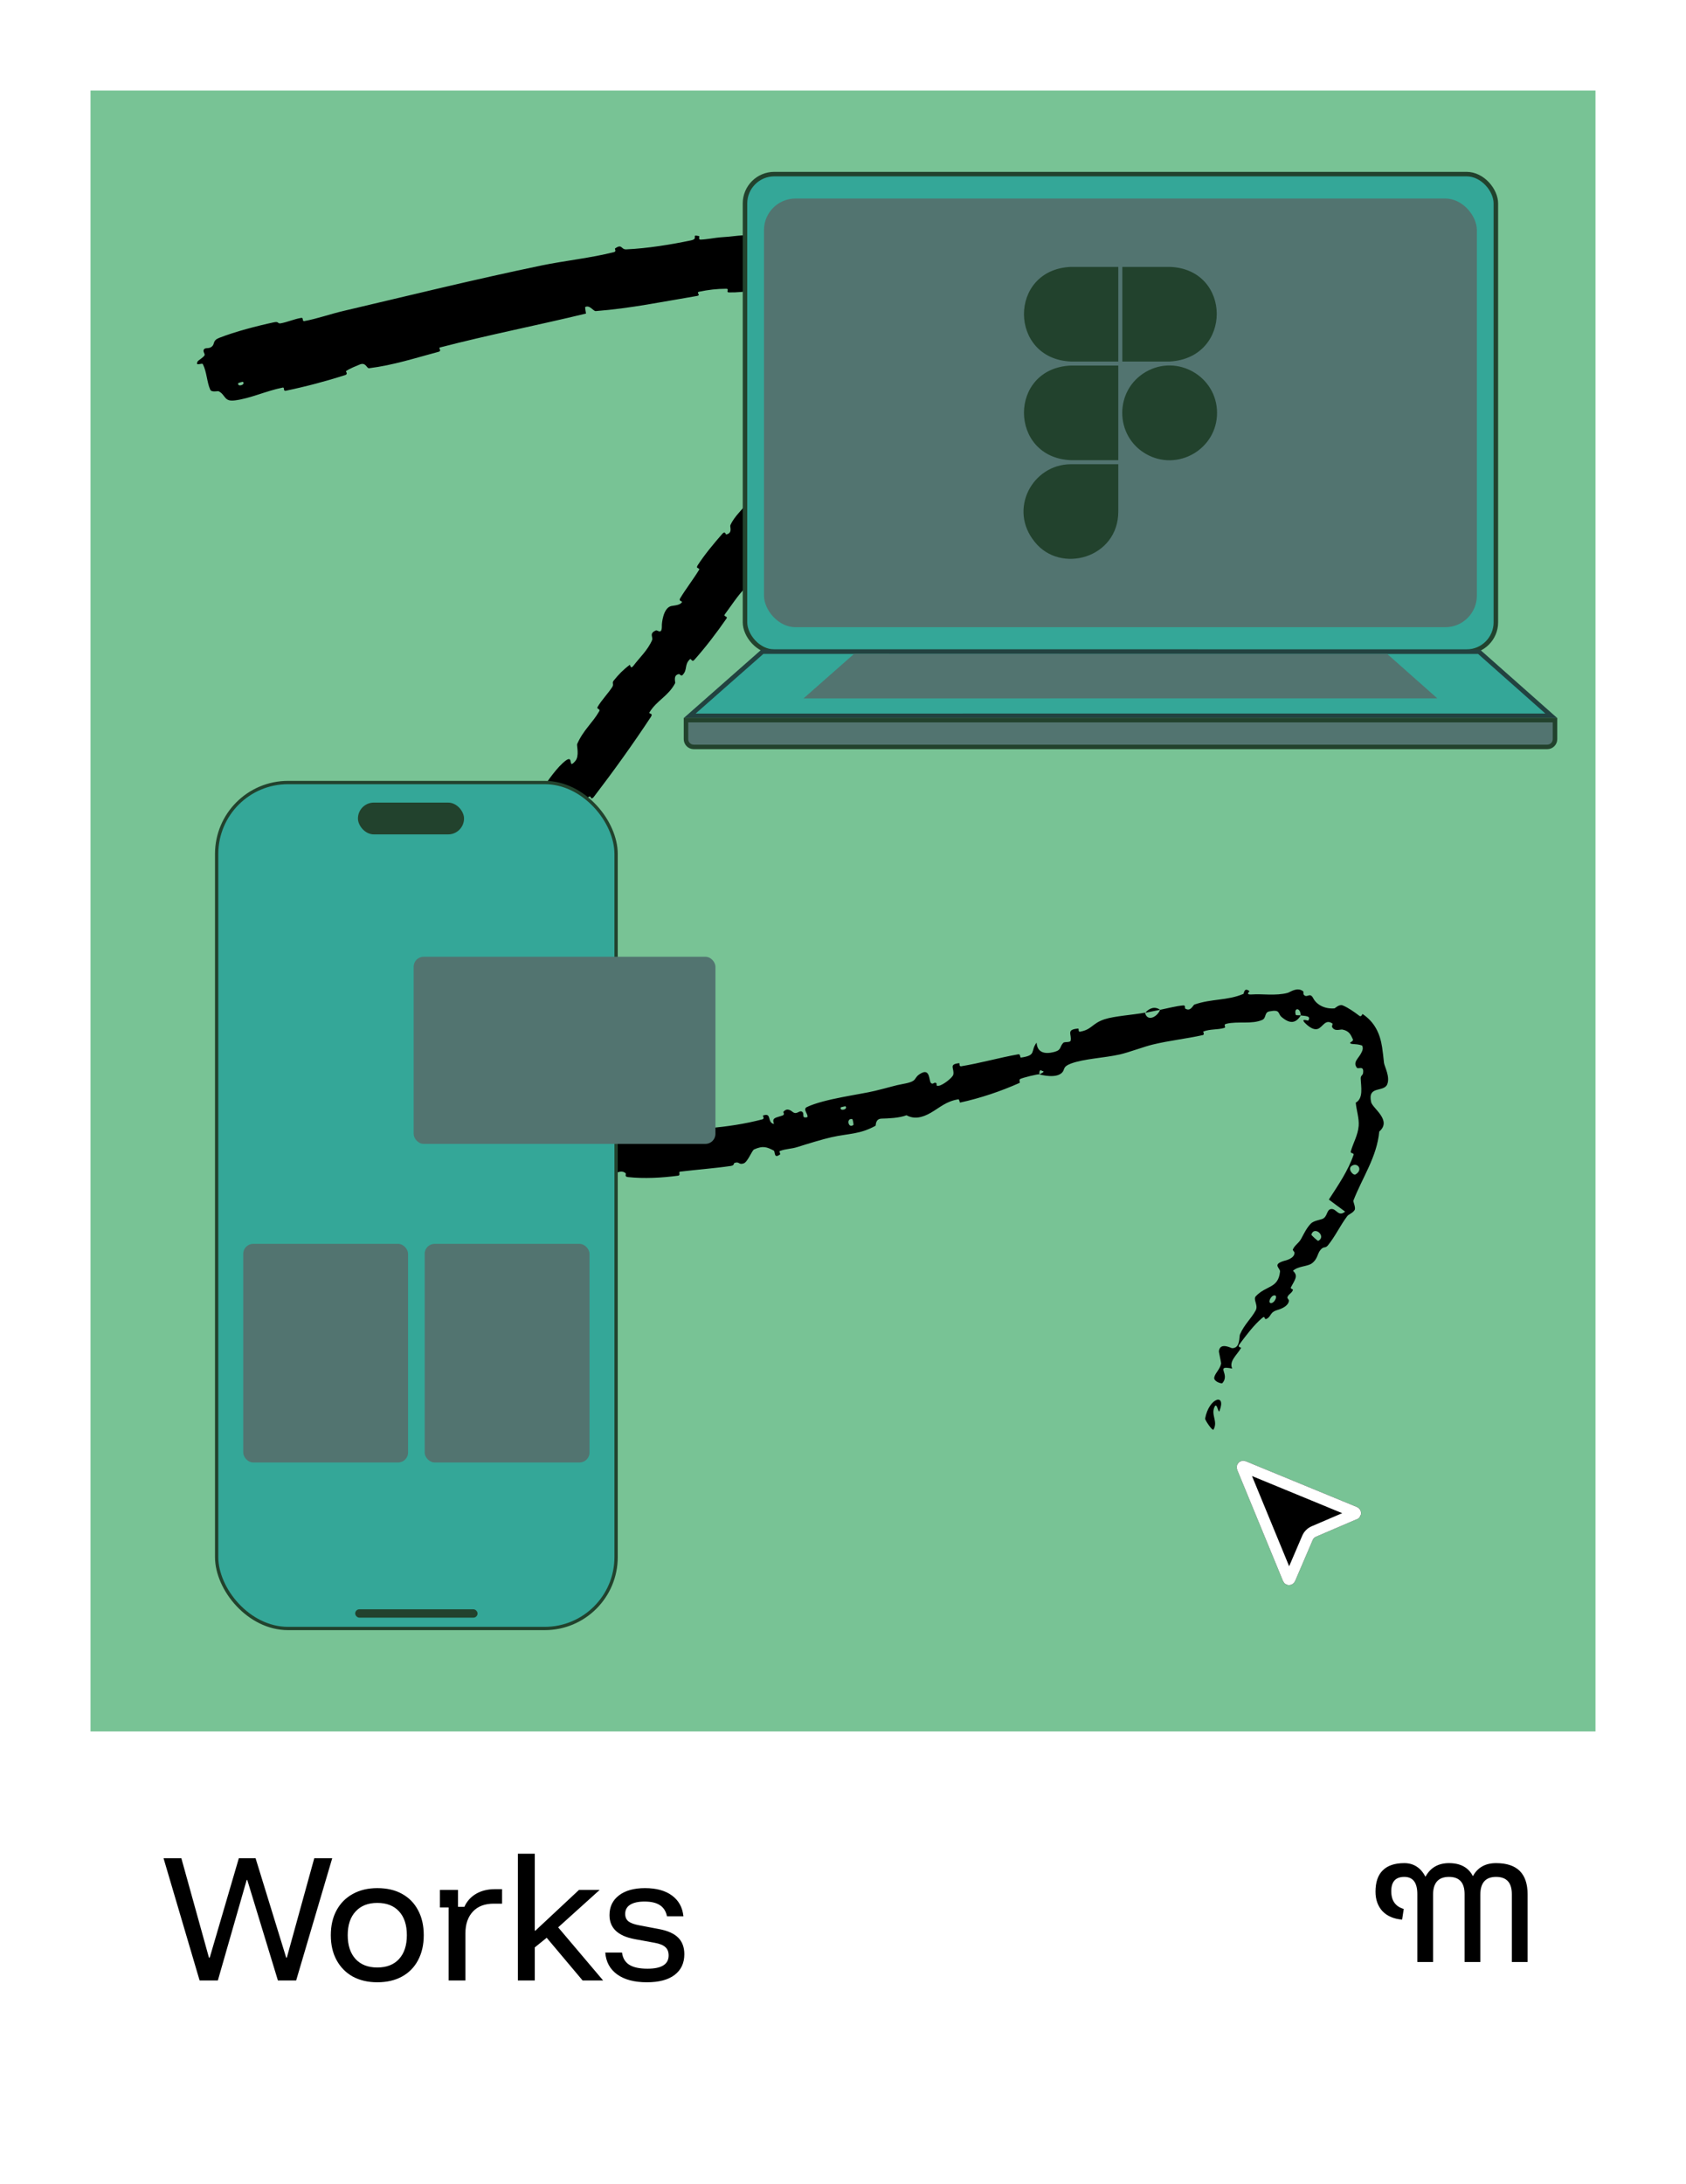 <svg width="149" height="193" viewBox="0 0 149 193" fill="none" xmlns="http://www.w3.org/2000/svg">
<g filter="url(#filter0_d_72_661)">
<rect width="133" height="145" transform="translate(16 1)" fill="#78C395"/>
<path d="M27.377 22.853C28.779 22.304 30.712 21.799 32.212 21.478C32.672 21.38 32.499 21.627 32.82 21.568C33.448 21.451 33.994 21.191 34.632 21.089C34.843 21.056 34.675 21.413 34.894 21.373C36.064 21.157 37.161 20.756 38.333 20.481C44.185 19.107 49.898 17.697 55.859 16.457C57.814 16.051 60.266 15.791 62.268 15.275C62.5 15.215 62.31 14.99 62.35 14.96C62.995 14.501 62.865 15.057 63.343 15.035C65.236 14.948 67.27 14.615 69.063 14.242C69.816 14.085 68.98 13.691 69.785 13.863C69.841 13.875 69.689 14.174 69.9 14.173C70.362 14.171 71.287 13.996 71.653 13.972C72.373 13.924 72.463 13.911 73.154 13.835C74.102 13.736 75.171 13.771 76.192 13.638C76.404 13.609 76.102 13.348 76.439 13.278C76.772 13.206 77.679 13.183 78 13.239C78.313 13.294 78.188 13.52 78.244 13.569C78.7 13.977 79.719 13.377 79.878 13.366C82.378 13.17 84.584 13.576 87.049 14.664C87.981 15.105 89.059 15.829 89.666 17.033C90.284 18.262 90.223 19.526 89.966 20.547C89.817 21.124 89.618 21.621 89.362 22.148C88.742 23.388 88.054 24.508 87.336 25.794C87.24 25.964 87.641 25.93 87.523 26.141C86.215 28.456 84.773 30.567 83.113 32.584C82.949 32.782 82.898 32.346 82.72 32.534C81.621 33.71 79.716 35.39 80.183 36.895C79.53 37.716 78.701 38.765 77.944 39.365C77.449 39.762 77.547 39.095 77.209 39.782C77.132 39.937 77.487 39.922 77.354 40.143C76.791 41.077 76.028 41.958 75.507 42.9C75.402 43.092 75.636 43.192 75.635 43.268C75.616 43.901 74.627 44.23 74.482 44.353C73.377 45.298 72.856 46.215 72.066 47.27C71.881 47.515 72.365 47.421 72.197 47.665C71.322 48.928 70.363 50.184 69.361 51.309C69.137 51.558 69.089 51.144 68.97 51.255C68.45 51.745 68.792 52.186 68.304 52.663C68.202 52.764 68.052 52.557 68.015 52.563C67.439 52.646 67.714 53.279 67.664 53.37C67.041 54.544 66.047 54.874 65.388 55.962C65.31 56.093 65.759 55.988 65.523 56.346C63.954 58.729 62.199 61.169 60.488 63.404C60.224 63.749 60.194 63.365 60.156 63.373C59.538 63.517 59.885 64.085 59.829 64.218C59.366 65.263 58.407 65.885 58.621 66.918C56.008 70.893 54.177 75.239 52.375 79.466C52.352 79.523 52.096 79.342 52.052 79.457C51.543 80.832 52.063 80.66 52.45 81.641C52.547 81.888 51.793 82.488 51.74 82.549C51.536 82.756 51.126 82.477 51.083 82.55C50.751 83.171 52.187 83.178 52.169 83.987C52.166 84.013 51.902 83.902 51.875 83.971C51.79 84.189 51.899 84.399 51.816 84.608C51.629 85.068 50.938 85.373 51.463 86.067C51.535 86.149 52.3 85.882 52.416 86.557C52.447 86.847 52.87 87.97 53.003 88.284C53.115 88.608 52.774 88.529 52.775 88.555C52.955 89.562 52.659 89.329 52.531 90.053C52.449 90.797 53.325 89.916 53.554 89.98C53.7 90.021 53.855 90.322 53.99 90.591C54.061 90.742 54.123 90.883 54.147 90.954C54.216 91.149 53.934 91.124 54.02 91.275C54.654 92.268 54.769 91.094 55.152 91.141C56.026 91.185 56.115 92.247 56.837 92.632C57.018 92.727 56.937 92.475 57.111 92.519C57.786 92.684 58.202 93.096 59.04 93.007C59.185 92.996 59.915 92.575 60.302 93.027C60.358 93.093 60.146 93.295 60.465 93.386C60.914 93.52 61.753 93.637 62.284 93.579C62.674 93.538 62.243 93.15 62.725 93.28C62.933 93.337 62.546 93.547 62.93 93.634C63.309 93.724 64.324 93.703 64.723 93.676C65.118 93.653 64.889 93.378 64.921 93.358C65.126 93.242 65.813 93.064 65.882 93.058C69.132 92.795 72.25 92.731 75.366 91.912C75.613 91.847 75.384 91.59 75.421 91.577C76.251 91.269 75.745 92.192 76.403 92.32C76.187 91.747 76.555 91.779 77.133 91.579C77.412 91.482 77.203 91.288 77.224 91.259C77.567 90.814 77.968 91.193 78.067 91.266C78.43 91.537 78.644 91.064 78.892 91.243C79.14 91.419 78.773 91.859 79.352 91.714C79.462 91.463 78.902 91.016 79.313 90.821C80.845 90.094 83.998 89.715 85.323 89.392C86.637 89.076 87.045 88.917 87.826 88.777C89.239 88.521 88.619 88.261 89.415 87.831C90.213 87.4 90.087 88.514 90.271 88.692C90.454 88.871 90.521 88.613 90.705 88.687C90.888 88.761 90.608 89.001 90.972 88.942C91.336 88.885 92.185 88.224 92.245 87.964C92.369 87.414 91.791 87.044 92.771 86.946C92.828 86.941 92.731 87.253 92.943 87.219C94.623 86.945 96.323 86.456 97.99 86.162C98.219 86.122 98.106 86.47 98.24 86.451C99.651 86.241 99.025 85.891 99.61 85.131C99.653 85.904 100.195 86.227 101.216 85.939C101.827 85.767 101.636 85.479 101.974 85.141C102.077 85.038 102.579 85.132 102.616 84.96C102.74 84.398 102.175 83.967 103.298 83.887C103.348 83.885 103.274 84.193 103.439 84.165C104.5 83.984 104.494 83.435 105.615 83.066C106.486 82.778 108.159 82.677 109.188 82.48C109.377 83.307 110.255 82.893 110.528 82.229C111.209 82.093 111.921 81.899 112.57 81.842C112.794 81.823 112.702 82.094 112.735 82.114C113.23 82.434 113.424 81.814 113.564 81.763C115.097 81.233 116.46 81.433 117.889 80.822C117.943 80.8 117.937 80.204 118.42 80.581C118.45 80.608 117.964 80.933 118.703 80.87C119.448 80.805 120.779 81.013 121.796 80.734C122.037 80.664 122.636 80.186 123.161 80.59C123.227 80.644 123.144 80.809 123.235 80.909C123.524 81.227 123.745 80.646 124.044 81.186C124.313 81.727 125.007 82.183 125.948 82.101C125.971 82.098 126.354 81.717 126.657 81.84C127.135 82.03 127.71 82.438 128.128 82.758C128.325 82.909 128.382 82.582 128.42 82.604C129.502 83.326 129.962 84.354 130.143 85.535C130.207 85.974 130.26 86.428 130.31 86.915C130.349 87.24 130.875 88.15 130.593 88.824C130.272 89.545 128.845 88.898 129.171 90.378C129.288 90.936 131.048 91.987 129.891 92.987C129.676 95.249 128.424 96.995 127.605 99.09C127.568 99.184 127.844 99.722 127.71 99.927C127.512 100.229 127.205 100.268 127.054 100.473C126.414 101.328 126.009 102.24 125.356 103.041C125.108 103.345 124.997 103.086 124.7 103.443C124.402 103.798 124.459 104.245 123.938 104.633C123.542 104.926 122.73 104.863 122.265 105.291C122.747 105.733 122.457 106.054 122.084 106.751C122.013 106.886 122.289 106.914 122.264 106.985C122.166 107.279 121.851 107.355 121.771 107.643C121.751 107.713 121.919 107.861 121.912 107.926C121.858 108.491 120.991 108.729 120.839 108.773C120.262 108.937 120.335 109.301 119.992 109.506C119.646 109.717 119.888 109.172 119.539 109.465C118.823 110.066 118.101 111.026 117.541 111.783C117.319 112.086 117.711 112.052 117.685 112.099C117.295 112.768 116.599 113.266 116.894 113.934C115.301 113.622 116.768 114.4 116.021 115.221C115.963 115.285 115.252 115.087 115.308 114.724C115.37 114.351 115.809 114.007 115.914 113.503C115.932 113.389 115.701 112.471 115.722 112.368C115.849 111.583 116.802 112.127 116.871 112.13C117.631 112.157 117.492 111.112 117.584 110.911C117.973 110.016 118.598 109.494 118.974 108.785C119.221 108.323 118.709 107.828 118.988 107.534C119.911 106.563 120.965 106.868 121.122 105.366C121.155 105.045 120.395 104.741 121.472 104.418C121.54 104.398 122.418 104.225 122.403 103.688C122.401 103.621 122.226 103.477 122.254 103.414C122.44 102.994 122.766 102.88 122.998 102.45C123.229 102.022 123.477 101.493 123.859 101.108C124.089 100.876 124.674 100.785 124.849 100.716C125.35 100.525 125.21 99.86 125.659 99.832C126.114 99.796 126.275 100.563 126.875 100.062C126.394 99.723 125.917 99.347 125.438 98.997C126.273 97.708 127.132 96.462 127.622 95.043C127.682 94.867 127.321 94.937 127.374 94.749C127.595 93.962 128.003 93.331 128.073 92.482C128.124 91.825 127.872 91.083 127.814 90.435C128.511 90.055 128.275 89.023 128.252 88.293C128.245 88.035 128.425 88.03 128.459 87.836C128.572 87.092 128.03 87.514 127.909 87.343C127.524 86.826 128.098 86.512 128.335 85.975C128.431 85.804 128.473 85.603 128.386 85.399C128.378 85.379 128.158 85.313 127.938 85.284C127.718 85.253 127.499 85.257 127.466 85.245C127.043 85.126 127.65 85.062 127.562 84.845C127.385 84.461 127.255 84.097 126.637 83.975C126.449 83.937 125.949 84.186 125.722 83.746C125.691 83.687 125.793 83.471 125.758 83.445C125.123 83.006 124.918 83.745 124.47 83.913C123.996 84.081 123.452 83.517 123.293 83.358C122.939 82.949 123.597 83.215 123.614 83.182C123.893 82.76 123.38 82.783 122.956 82.727C122.929 81.991 122.311 82.019 122.514 82.675C122.531 82.746 122.874 82.688 122.956 82.727C122.521 83.424 122.006 83.504 121.253 82.859C120.908 82.561 121.18 82.171 120.172 82.371C119.715 82.467 119.935 82.954 119.541 83.127C118.61 83.527 117.387 83.221 116.387 83.463C116.027 83.55 116.427 83.762 116.184 83.832C115.571 84.012 114.983 83.911 114.351 84.144C114.294 84.166 114.494 84.42 114.293 84.464C112.792 84.8 111.407 84.928 109.856 85.304C109.098 85.486 107.751 85.997 106.968 86.174C105.578 86.487 103.791 86.549 102.637 86.983C101.883 87.266 102.133 87.495 101.862 87.777C101.343 88.322 100.035 87.99 99.853 87.933C99.847 87.931 100.488 87.674 100.095 87.634C99.804 87.397 99.86 87.93 99.853 87.933C99.734 87.896 98.397 88.218 98.155 88.347C98.022 88.417 98.178 88.656 98.107 88.688C96.418 89.438 94.675 90.026 92.846 90.428C92.812 90.432 92.774 90.124 92.697 90.137C91.623 90.31 91.062 90.862 90.266 91.323C89.473 91.783 88.764 91.908 88.112 91.547C87.48 91.795 86.491 91.831 85.914 91.844C85.337 91.857 85.419 92.451 85.375 92.475C83.991 93.243 83.052 93.141 81.486 93.487C80.748 93.649 79.305 94.092 78.51 94.344C77.886 94.543 77.475 94.494 76.914 94.709C76.838 94.738 76.975 94.98 76.953 94.995C76.352 95.451 76.535 94.748 76.373 94.665C75.787 94.361 75.436 94.207 74.638 94.57C74.453 94.654 74.081 95.678 73.72 95.801C73.256 95.958 73.375 95.597 72.894 95.766C72.853 95.78 72.898 95.982 72.591 96.027C71.195 96.232 69.572 96.353 68.114 96.529C67.906 96.553 68.21 96.85 67.904 96.891C66.47 97.079 64.924 97.163 63.492 97.01C63.148 96.971 63.365 96.743 63.291 96.674C62.856 96.263 62.166 96.837 62.048 96.842C59.428 96.974 57.324 96.191 54.479 95.101C54.334 95.062 52.817 94.936 52.633 94.084C52.613 94.024 52.503 93.236 51.866 93.161C51.825 93.153 51.904 93.628 51.449 93.154C51.446 93.151 51.443 93.148 51.441 93.145C50.99 92.666 50.144 91.973 49.931 91.033C49.855 90.725 50.013 89.921 49.283 89.362C49.231 89.36 47.804 88.446 48.372 87.788C48.47 87.688 49.174 87.565 48.623 86.75C48.519 86.587 48.413 86.941 48.231 86.487C47.951 85.772 48.072 84.805 47.755 83.94C47.695 83.801 47.214 83.071 47.636 82.611C47.702 82.538 47.935 82.705 47.985 82.448C48.231 81.208 48.304 79.939 48.774 78.783C48.943 78.373 49.271 78.69 49.487 78.306C49.701 77.925 50.052 77.133 50.029 76.639C50.004 76.148 49.243 76.404 49.416 75.757C50.221 72.851 51.79 70.462 53.179 67.991C53.386 67.626 53.019 67.824 53.314 67.276C54.384 65.259 56.25 61.802 57.715 60.444C58.887 59.347 58.068 61.151 58.847 60.24C59.222 59.801 58.951 58.873 59.006 58.748C59.551 57.502 60.361 56.892 60.958 55.846C61.083 55.628 60.697 55.66 60.806 55.477C61.176 54.849 61.724 54.296 62.105 53.711C62.274 53.451 62.054 53.366 62.233 53.142C62.66 52.606 63.09 52.167 63.653 51.748C63.704 51.71 63.697 52.209 64 51.803C64.491 51.144 65.253 50.448 65.63 49.558C65.741 49.294 65.325 48.978 65.97 48.705C66.105 48.648 66.517 49.147 66.491 48.264C66.487 48.116 66.591 46.737 67.311 46.554C67.501 46.505 68.142 46.499 68.277 46.181C68.293 46.136 67.96 46.117 68.103 45.877C68.611 45.033 69.241 44.232 69.768 43.374C69.909 43.144 69.437 43.293 69.654 42.955C70.253 42.025 71.117 40.986 71.834 40.171C72.097 39.874 72.127 40.236 72.166 40.229C72.783 40.111 72.483 39.55 72.547 39.408C72.946 38.532 73.6 38.1 74.061 37.354C74.189 37.148 73.867 37.124 73.876 37.071C73.978 36.529 74.155 37.118 74.385 36.898C75.022 36.29 75.6 35.461 76.09 34.726C76.27 34.455 75.799 34.564 75.963 34.324C76.938 32.884 78.001 31.447 79.106 30.156C79.312 29.917 79.402 30.219 79.485 30.197C80.061 30.052 79.998 29.197 80.044 29.038C80.246 28.327 80.574 28.225 80.872 27.702C82.252 25.282 84.097 22.487 85.197 20.257C85.268 20.116 85.327 19.988 85.376 19.872C85.49 19.609 85.563 19.38 85.601 19.218C85.639 19.065 85.644 18.977 85.659 18.961C85.671 18.941 85.704 18.963 85.702 18.928C85.702 18.896 85.647 18.81 85.522 18.708C84.983 18.252 83.565 17.846 82.01 17.752C81.811 17.739 81.984 18.08 81.813 18.073C79.592 17.983 77.203 17.98 74.785 18.304C74.588 18.331 74.903 18.61 74.588 18.663C73.94 18.774 73.096 18.854 72.431 18.839C72.101 18.833 72.503 18.515 72.17 18.515C71.386 18.516 70.566 18.609 69.79 18.777C69.458 18.85 70.011 19.085 69.576 19.155C66.625 19.644 63.728 20.252 60.645 20.49C60.435 20.506 60.122 19.917 59.711 20.132C59.716 20.313 59.762 20.517 59.788 20.706C55.498 21.745 51.187 22.585 46.879 23.704C46.697 23.752 47.099 23.995 46.747 24.089C44.715 24.63 42.783 25.266 40.615 25.538C40.401 25.566 40.34 24.961 39.761 25.222C39.659 25.269 38.778 25.608 38.573 25.804C38.547 25.833 38.792 26.051 38.5 26.146C36.808 26.687 35.011 27.163 33.266 27.525C32.983 27.583 33.188 27.209 32.985 27.248C31.564 27.523 30.114 28.219 28.734 28.383C27.784 28.5 27.957 27.904 27.33 27.576C27.241 27.53 26.697 27.697 26.578 27.427C26.275 26.748 26.283 25.892 25.929 25.179C25.852 25.025 25.19 25.436 25.487 24.906C25.507 24.87 25.991 24.567 26.08 24.392C26.141 24.271 25.883 24.04 26.032 23.862C26.18 23.684 26.464 23.855 26.735 23.615C27.003 23.374 26.768 23.091 27.377 22.853ZM83.328 91.893C82.76 91.748 82.954 92.779 83.427 92.395C83.449 92.375 83.358 91.9 83.328 91.893ZM127.786 96.782C128.476 96.386 128.005 95.72 127.509 95.99C127.015 96.243 127.579 96.895 127.786 96.782ZM124.499 102.648C125.26 102.253 124.141 101.27 123.89 102.095C123.875 102.142 124.455 102.671 124.499 102.648ZM29.464 26.735C29.453 26.724 29.058 26.836 29.054 26.852C28.948 27.235 29.736 27.011 29.464 26.735ZM120.376 108.14C120.686 108.086 120.97 107.401 120.583 107.468C120.27 107.524 119.988 108.208 120.376 108.14ZM56.671 93.116C56.67 93.1 56.4 92.976 56.369 93.057C56.284 93.332 56.703 93.41 56.671 93.116ZM114.504 118.342C114.84 116.5 116.395 116.057 115.776 117.668C115.677 117.976 115.56 116.906 115.354 117.276C114.97 118.007 115.664 118.588 115.244 119.322C115.157 119.481 114.468 118.463 114.502 118.338C114.503 118.339 114.503 118.34 114.504 118.342ZM82.722 90.753C82.709 90.742 82.308 90.834 82.301 90.85C82.169 91.228 82.98 91.042 82.722 90.753ZM52.39 78.369C52.421 78.358 52.739 77.462 52.728 77.421C52.37 76.765 51.71 78.612 52.39 78.369ZM109.21 82.498C109.57 82.065 110.061 81.906 110.526 82.229C110.068 82.313 109.654 82.41 109.21 82.498Z" fill="black"/>
<rect x="73.838" y="8.384" width="66.359" height="42.198" rx="2.592" fill="#34A798"/>
<rect x="73.838" y="8.384" width="66.359" height="42.198" rx="2.592" stroke="#22422D" stroke-width="0.399"/>
<rect x="75.517" y="10.542" width="63.001" height="37.88" rx="2.791" fill="#527470"/>
<g clip-path="url(#clip0_72_661)">
<path d="M102.648 16.584H106.829V24.945H102.648C97.135 24.729 97.08 16.81 102.648 16.584ZM102.648 33.663H106.829V25.302H102.648C97.08 25.529 97.135 33.448 102.648 33.663ZM111.367 16.584H107.186V24.945H111.367C116.954 24.646 116.884 16.755 111.367 16.584ZM106.829 38.201V34.021H102.648C99.237 34.021 97.08 38.02 99.452 40.893C101.714 43.74 106.829 42.321 106.829 38.201M115.556 29.483C115.556 26.27 112.054 24.251 109.268 25.858C106.481 27.464 106.481 31.502 109.268 33.108C112.054 34.714 115.556 32.696 115.556 29.483Z" fill="#22422D"/>
</g>
<path d="M75.462 50.582L138.628 50.586H138.704L138.761 50.637L144.699 55.898L145.093 56.247H144.567L69.48 56.252H68.951L69.348 55.902L75.33 50.632L75.387 50.582H75.462Z" fill="#34A798" stroke="#224240" stroke-width="0.399"/>
<path d="M68.625 56.634H145.423V58.314C145.423 58.693 145.116 59 144.737 59H69.311C68.932 59 68.625 58.693 68.625 58.314V56.634Z" fill="#527470" stroke="#22422D" stroke-width="0.399"/>
<path d="M83.475 50.781L130.593 50.784L135.023 54.71L79.012 54.713L83.475 50.781Z" fill="#527470"/>
<rect x="27.147" y="62.147" width="35.3" height="74.752" rx="6.306" fill="#34A798"/>
<rect x="27.147" y="62.147" width="35.3" height="74.752" rx="6.306" stroke="#22422D" stroke-width="0.293"/>
<rect x="39.633" y="63.919" width="9.376" height="2.811" rx="1.405" fill="#22422D"/>
<rect x="39.389" y="135.202" width="10.815" height="0.738" rx="0.369" fill="#22422D"/>
<rect x="44.558" y="77.542" width="26.668" height="16.534" rx="0.88" fill="#527470"/>
<rect x="29.496" y="102.911" width="14.567" height="19.317" rx="0.88" fill="#527470"/>
<rect x="45.53" y="102.911" width="14.567" height="19.317" rx="0.88" fill="#527470"/>
<g filter="url(#filter1_d_72_661)">
<path fill-rule="evenodd" clip-rule="evenodd" d="M118.09 121.116C117.984 121.072 117.868 121.061 117.756 121.084C117.644 121.106 117.541 121.161 117.46 121.242C117.38 121.323 117.325 121.426 117.302 121.538C117.28 121.65 117.291 121.766 117.335 121.871L121.385 131.708C121.428 131.813 121.502 131.904 121.596 131.967C121.691 132.031 121.802 132.065 121.916 132.066C122.03 132.067 122.142 132.034 122.237 131.972C122.332 131.909 122.407 131.82 122.452 131.715L124.006 128.09C124.064 127.954 124.173 127.845 124.309 127.787L127.934 126.233C128.039 126.188 128.128 126.113 128.191 126.018C128.253 125.923 128.286 125.811 128.285 125.697C128.284 125.583 128.25 125.472 128.186 125.377C128.122 125.283 128.032 125.209 127.927 125.166L118.09 121.116Z" fill="black"/>
<path d="M117.854 121.574C117.87 121.571 117.885 121.572 117.899 121.578L127.736 125.629C127.751 125.635 127.763 125.644 127.771 125.657C127.78 125.67 127.785 125.685 127.785 125.7C127.785 125.716 127.781 125.731 127.772 125.744L127.737 125.773L124.112 127.327C123.858 127.436 123.655 127.639 123.546 127.894L121.992 131.519C121.986 131.533 121.976 131.545 121.963 131.554C121.95 131.562 121.935 131.566 121.92 131.566C121.904 131.566 121.889 131.561 121.876 131.553C121.863 131.544 121.854 131.532 121.848 131.518L117.797 121.681C117.791 121.666 117.79 121.651 117.793 121.636C117.796 121.621 117.803 121.607 117.814 121.596C117.825 121.585 117.839 121.577 117.854 121.574Z" stroke="white"/>
</g>
<rect width="133" height="32" transform="translate(16 146)" fill="white"/>
<path d="M25.64 168L22.453 157.2H24.027L26.467 165.987H26.533L29.107 157.2H30.587L33.293 165.987H33.347L35.773 157.2H37.36L34.173 168H32.56L29.853 159.12H29.8L27.253 168H25.64ZM41.343 168.16C40.516 168.16 39.792 167.991 39.169 167.653C38.556 167.307 38.081 166.822 37.743 166.2C37.405 165.578 37.236 164.844 37.236 164C37.236 163.156 37.405 162.422 37.743 161.8C38.081 161.178 38.556 160.698 39.169 160.36C39.792 160.013 40.516 159.84 41.343 159.84C42.196 159.84 42.925 160.009 43.529 160.347C44.143 160.684 44.614 161.164 44.943 161.787C45.281 162.409 45.449 163.147 45.449 164C45.449 164.844 45.281 165.582 44.943 166.213C44.614 166.836 44.143 167.316 43.529 167.653C42.916 167.991 42.187 168.16 41.343 168.16ZM41.343 166.853C42.169 166.853 42.809 166.604 43.263 166.107C43.725 165.6 43.956 164.898 43.956 164C43.956 163.093 43.725 162.391 43.263 161.893C42.809 161.396 42.169 161.147 41.343 161.147C40.525 161.147 39.885 161.4 39.423 161.907C38.961 162.404 38.729 163.102 38.729 164C38.729 164.898 38.961 165.6 39.423 166.107C39.885 166.604 40.525 166.853 41.343 166.853ZM47.651 168V161.547H46.878V160H48.478V161.493H49.038C49.26 161.004 49.603 160.622 50.065 160.347C50.536 160.071 51.087 159.933 51.718 159.933H52.371V161.213H51.638C50.838 161.213 50.22 161.449 49.785 161.92C49.349 162.391 49.132 163.027 49.132 163.827V168H47.651ZM53.767 168V156.8H55.261V163.6H55.314L59.167 160H60.994L57.328 163.307L61.301 168H59.487L56.314 164.227L55.261 165.08V168H53.767ZM65.171 168.16C64.06 168.16 63.184 167.929 62.544 167.467C61.904 167.004 61.553 166.36 61.491 165.533H62.971C63.033 166.022 63.247 166.382 63.611 166.613C63.975 166.844 64.513 166.96 65.224 166.96C66.469 166.96 67.091 166.569 67.091 165.787C67.091 165.467 66.993 165.222 66.798 165.053C66.611 164.876 66.291 164.747 65.838 164.667L64.091 164.347C62.607 164.071 61.864 163.364 61.864 162.227C61.864 161.489 62.144 160.907 62.704 160.48C63.264 160.053 64.029 159.84 64.998 159.84C66.002 159.84 66.798 160.058 67.384 160.493C67.98 160.929 68.318 161.542 68.398 162.333H66.944C66.856 161.889 66.647 161.56 66.318 161.347C65.998 161.133 65.544 161.027 64.958 161.027C64.415 161.027 63.993 161.12 63.691 161.307C63.398 161.493 63.251 161.764 63.251 162.12C63.251 162.396 63.344 162.613 63.531 162.773C63.727 162.924 64.038 163.04 64.464 163.12L66.211 163.453C66.993 163.596 67.567 163.849 67.931 164.213C68.296 164.578 68.478 165.067 68.478 165.68C68.478 166.462 68.193 167.071 67.624 167.507C67.055 167.942 66.238 168.16 65.171 168.16Z" fill="black"/>
<path d="M133.256 166.368V160.368C133.256 159.355 132.872 158.848 132.104 158.848C131.336 158.848 130.952 159.269 130.952 160.112C130.952 160.944 131.32 161.467 132.056 161.68L131.912 162.624C131.165 162.56 130.584 162.309 130.168 161.872C129.763 161.424 129.56 160.853 129.56 160.16C129.56 159.317 129.773 158.688 130.2 158.272C130.627 157.845 131.261 157.632 132.104 157.632C132.925 157.632 133.549 158.032 133.976 158.832C134.413 158.032 135.107 157.632 136.056 157.632C137.069 157.632 137.773 158.016 138.168 158.784C138.584 158.016 139.267 157.632 140.216 157.632C142.072 157.632 143 158.549 143 160.384V166.368H141.608V160.368C141.608 159.355 141.144 158.848 140.216 158.848C139.288 158.848 138.824 159.371 138.824 160.416V166.368H137.432V160.368C137.432 159.355 136.973 158.848 136.056 158.848C135.117 158.848 134.648 159.371 134.648 160.416V166.368H133.256Z" fill="black"/>
</g>
<defs>
<filter id="filter0_d_72_661" x="0.3" y="0.3" width="148.7" height="192.4" filterUnits="userSpaceOnUse" color-interpolation-filters="sRGB">
<feFlood flood-opacity="0" result="BackgroundImageFix"/>
<feColorMatrix in="SourceAlpha" type="matrix" values="0 0 0 0 0 0 0 0 0 0 0 0 0 0 0 0 0 0 127 0" result="hardAlpha"/>
<feOffset dx="-8" dy="7"/>
<feGaussianBlur stdDeviation="3.85"/>
<feComposite in2="hardAlpha" operator="out"/>
<feColorMatrix type="matrix" values="0 0 0 0 0 0 0 0 0 0 0 0 0 0 0 0 0 0 0.1 0"/>
<feBlend mode="normal" in2="BackgroundImageFix" result="effect1_dropShadow_72_661"/>
<feBlend mode="normal" in="SourceGraphic" in2="effect1_dropShadow_72_661" result="shape"/>
</filter>
<filter id="filter1_d_72_661" x="116.191" y="120.972" width="13.194" height="13.194" filterUnits="userSpaceOnUse" color-interpolation-filters="sRGB">
<feFlood flood-opacity="0" result="BackgroundImageFix"/>
<feColorMatrix in="SourceAlpha" type="matrix" values="0 0 0 0 0 0 0 0 0 0 0 0 0 0 0 0 0 0 127 0" result="hardAlpha"/>
<feOffset dy="1"/>
<feGaussianBlur stdDeviation="0.55"/>
<feComposite in2="hardAlpha" operator="out"/>
<feColorMatrix type="matrix" values="0 0 0 0 0 0 0 0 0 0 0 0 0 0 0 0 0 0 0.2 0"/>
<feBlend mode="normal" in2="BackgroundImageFix" result="effect1_dropShadow_72_661"/>
<feBlend mode="normal" in="SourceGraphic" in2="effect1_dropShadow_72_661" result="shape"/>
</filter>
<clipPath id="clip0_72_661">
<rect width="17.14" height="25.798" fill="white" transform="translate(98.447 16.584)"/>
</clipPath>
</defs>
</svg>

